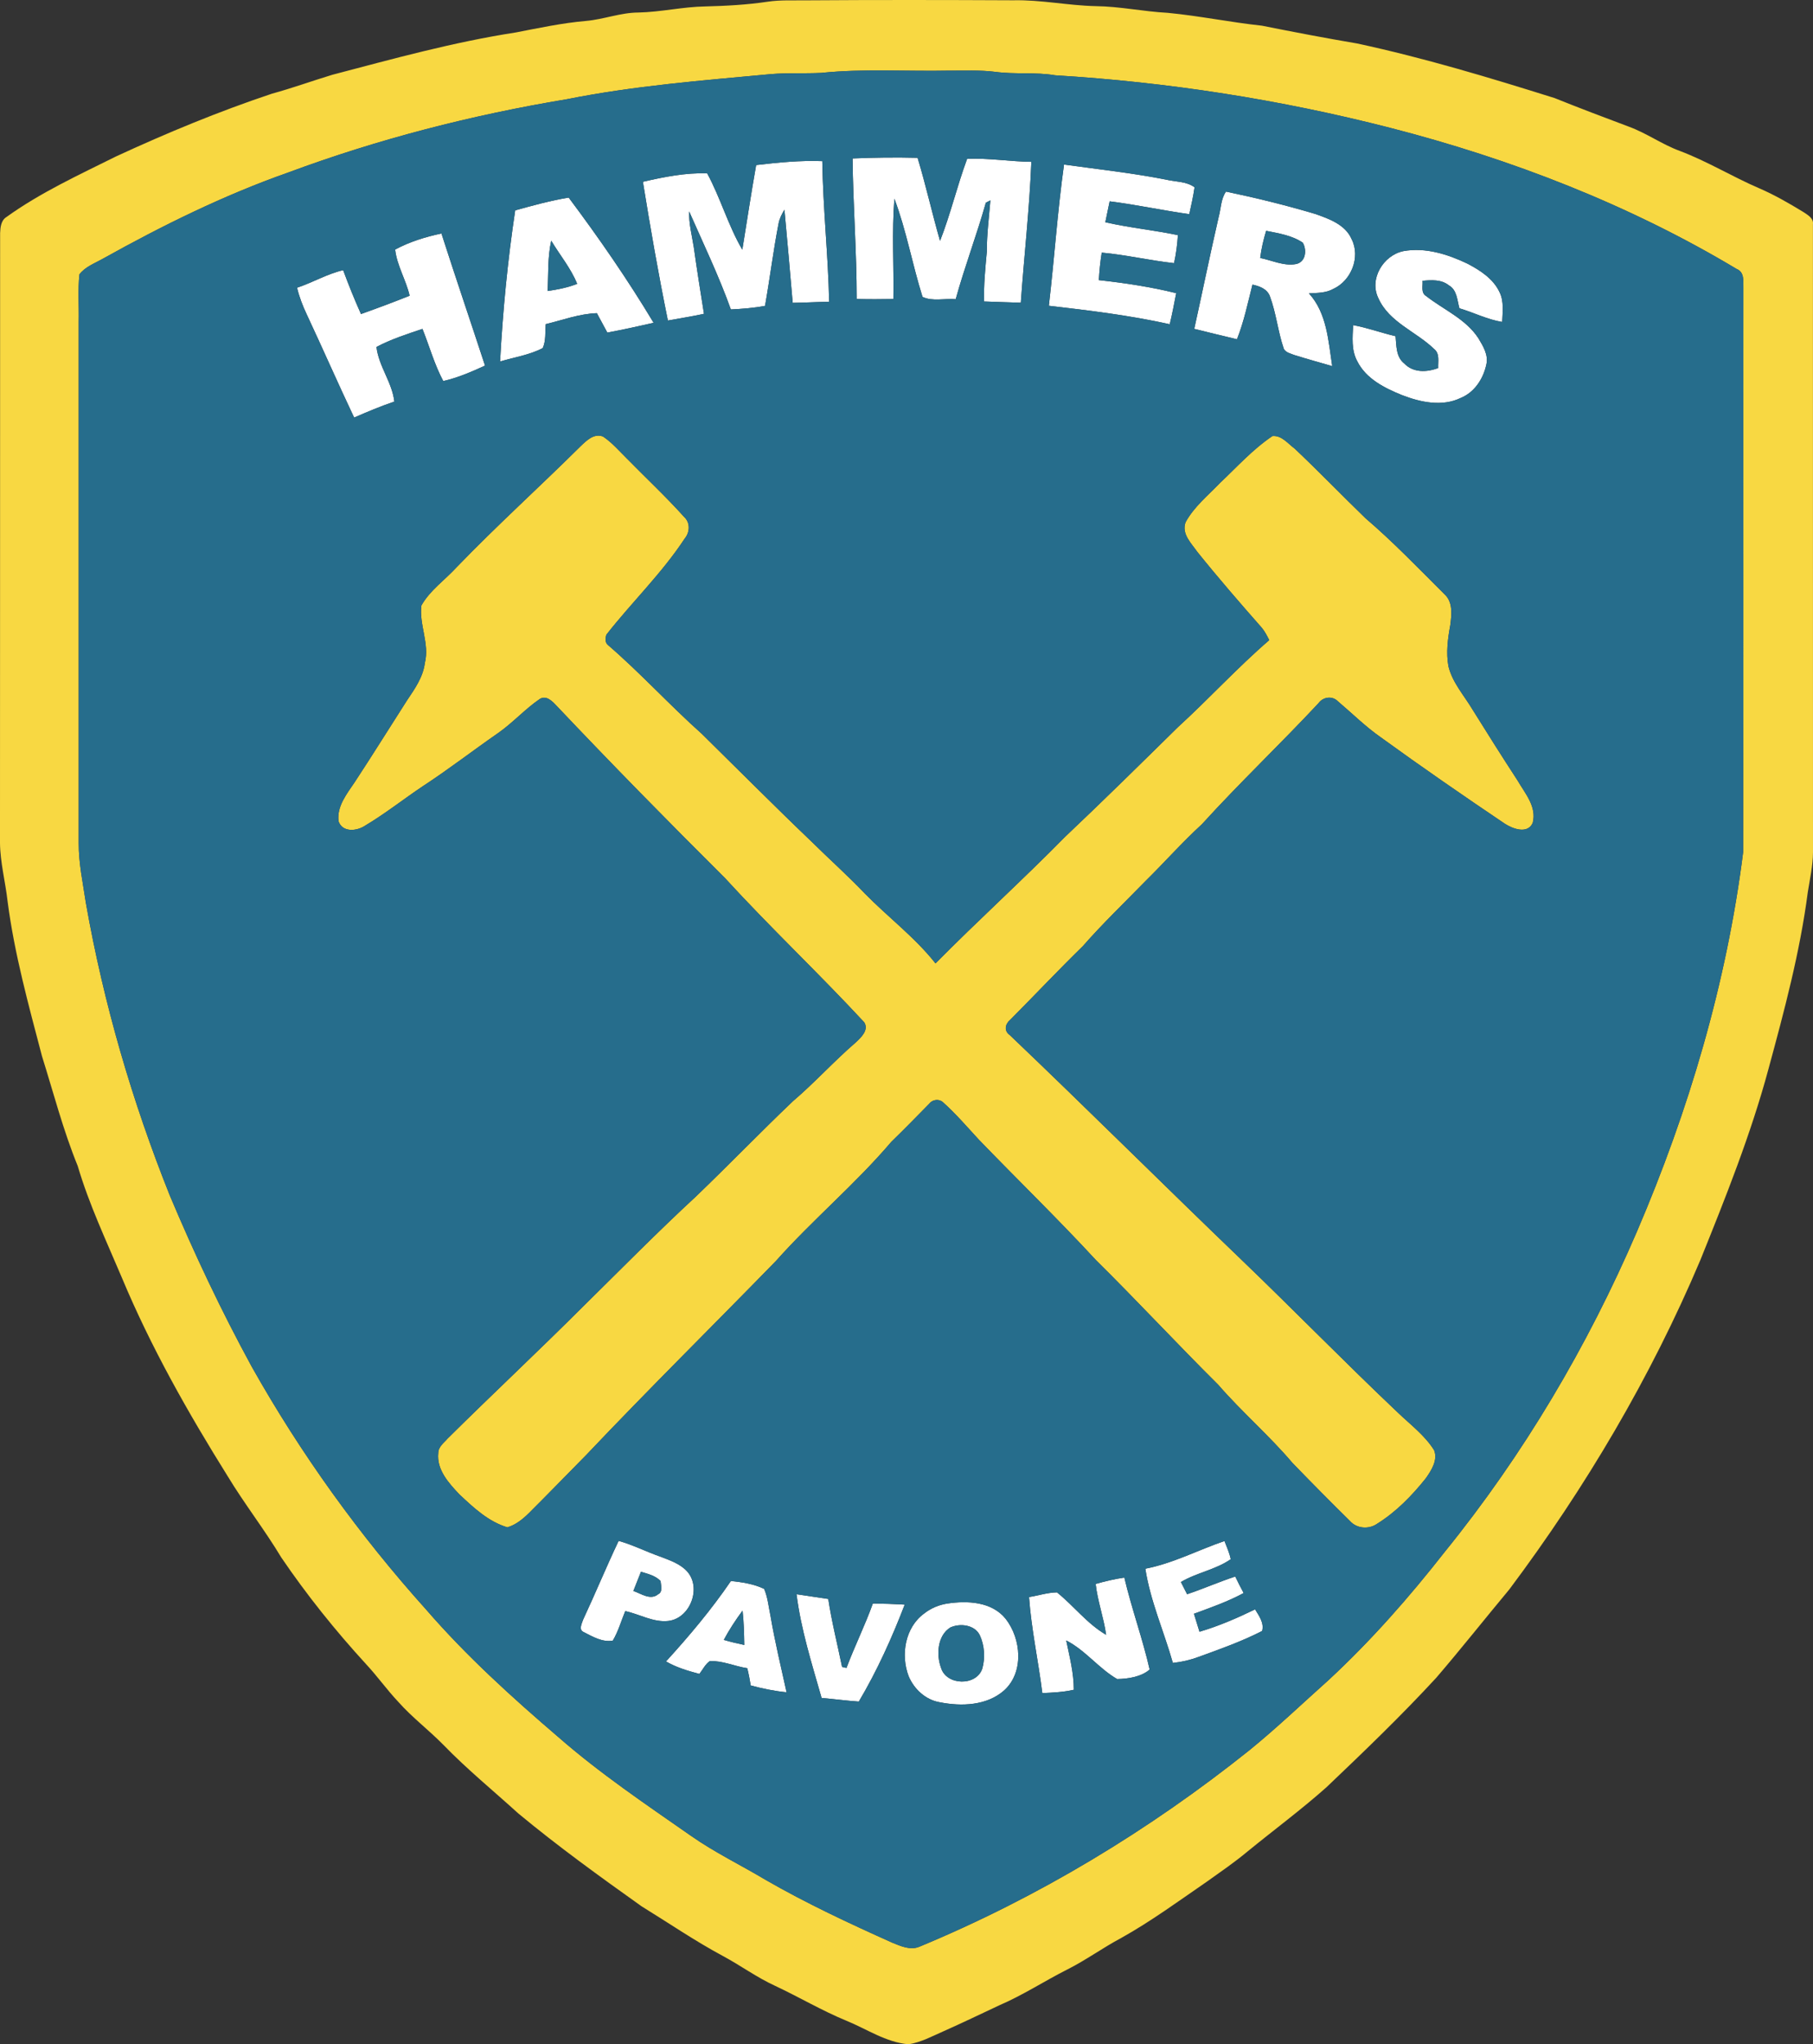 <?xml version="1.0" encoding="utf-8"?>
<!-- Generator: Adobe Illustrator 16.0.3, SVG Export Plug-In . SVG Version: 6.00 Build 0)  -->
<!DOCTYPE svg PUBLIC "-//W3C//DTD SVG 1.1//EN" "http://www.w3.org/Graphics/SVG/1.1/DTD/svg11.dtd">
<svg version="1.1" id="Layer_1" xmlns="http://www.w3.org/2000/svg" xmlns:xlink="http://www.w3.org/1999/xlink" x="0px" y="0px"
	 width="454.158px" height="512px" viewBox="0 0 454.158 512" enable-background="new 0 0 454.158 512" xml:space="preserve">
<rect x="0" y="0" width="454.158" height="512" fill="#333333" stroke="none"/>
<g>
	<path fill="#FFFFFF" d="M213.571,39.685c5.42-0.237,10.856-0.29,16.284-0.161c2.084,6.879,3.634,13.902,5.626,20.804
		c2.642-6.718,4.275-13.788,6.787-20.552c5.382-0.221,10.711,0.68,16.085,0.756c-0.473,11.788-1.809,23.521-2.641,35.286
		c-3.069-0.076-6.138-0.221-9.208-0.313c-0.099-4.168,0.313-8.314,0.695-12.459c-0.016-4.306,0.542-8.581,0.893-12.864
		c-0.283,0.145-0.855,0.443-1.138,0.588c-2.291,8.123-5.306,16.024-7.55,24.163c-2.726-0.229-5.863,0.618-8.314-0.581
		c-2.558-8.123-4.031-16.597-7.046-24.583c-0.657,8.352-0.107,16.757-0.252,25.125c-3.062,0.054-6.13,0.076-9.192-0.015
		C214.61,63.137,213.693,51.426,213.571,39.685z"/>
	<path fill="#FFFFFF" d="M189.417,41.341c5.497-0.642,11.024-1.199,16.566-0.985c0.183,11.749,1.458,23.46,1.718,35.217
		c-3.046,0.053-6.084,0.236-9.131,0.275c-0.649-7.78-1.359-15.551-2.069-23.323c-0.664,1.092-1.252,2.245-1.481,3.512
		c-1.321,6.825-2.168,13.727-3.382,20.567c-2.824,0.534-5.695,0.755-8.558,0.893c-3.008-8.383-6.863-16.414-10.451-24.552
		c-0.099,3.046,0.702,6.008,1.168,8.993c0.786,5.566,1.657,11.116,2.55,16.658c-2.993,0.665-6.031,1.115-9.039,1.68
		c-2.367-11.528-4.382-23.14-6.26-34.744c5.26-1.214,10.681-2.305,16.101-2.115c3.352,6.176,5.245,13.055,8.802,19.125
		C187.096,55.472,188.164,48.396,189.417,41.341z"/>
	<path fill="#FFFFFF" d="M266.539,41.211c8.489,1.183,17.024,2.099,25.453,3.756c2.405,0.588,5.176,0.413,7.245,1.939
		c-0.313,2.267-0.839,4.497-1.32,6.733c-6.672-0.939-13.261-2.375-19.949-3.214c-0.367,1.741-0.74,3.489-1.084,5.237
		c6,1.375,12.146,1.97,18.177,3.229c-0.145,2.359-0.45,4.703-0.962,7.016c-6.069-0.664-12.032-2.084-18.116-2.634
		c-0.359,2.283-0.596,4.581-0.725,6.886c6.512,0.71,13.016,1.695,19.384,3.267c-0.512,2.596-0.993,5.199-1.619,7.78
		c-9.986-2.214-20.14-3.458-30.286-4.626C264.118,64.802,264.897,52.945,266.539,41.211z"/>
	<g>
		<path fill="#FFFFFF" d="M305.268,54.388c0.588-2.122,0.549-4.573,1.847-6.405c7.52,1.573,15.001,3.413,22.369,5.604
			c3.466,1.221,7.528,2.664,9.1,6.313c2.275,4.474-0.091,10.406-4.581,12.452c-1.863,1.061-4.046,1-6.115,1.122
			c4.52,4.962,4.863,11.933,5.833,18.223c-3.161-0.916-6.329-1.786-9.467-2.771c-0.946-0.366-2.092-0.596-2.649-1.527
			c-1.489-4.321-1.909-8.948-3.512-13.238c-0.703-1.832-2.604-2.496-4.352-2.878c-1.16,4.596-2.129,9.268-3.878,13.688
			c-3.565-0.878-7.146-1.695-10.703-2.604C301.214,73.046,303.13,63.694,305.268,54.388z M317.17,57.809
			c-0.672,2.229-1.207,4.489-1.489,6.802c2.947,0.588,5.947,2.084,8.978,1.519c2.451-0.504,2.764-3.504,1.687-5.352
			C323.636,58.946,320.308,58.442,317.17,57.809z"/>
	</g>
	<g>
		<path fill="#FFFFFF" d="M129.059,52.686c4.428-1.229,8.863-2.45,13.398-3.199c7.573,10.116,14.773,20.521,21.277,31.362
			c-3.855,0.885-7.711,1.718-11.597,2.451c-0.878-1.619-1.756-3.245-2.619-4.863c-4.405,0.145-8.565,1.725-12.81,2.749
			c-0.176,2,0.091,4.123-0.756,6c-3.321,1.726-7.115,2.29-10.68,3.352C125.952,77.872,127.166,65.229,129.059,52.686z
			 M137.197,72.879c2.512-0.359,5.016-0.855,7.382-1.787c-1.581-3.917-4.344-7.207-6.497-10.81
			C137.159,64.42,137.373,68.68,137.197,72.879z"/>
	</g>
	<path fill="#FFFFFF" d="M98.98,62.503c3.611-1.947,7.604-3.176,11.604-4.023c3.55,11.062,7.306,22.056,10.917,33.095
		c-3.39,1.542-6.825,3.046-10.466,3.863c-2.214-4.145-3.466-8.711-5.207-13.062c-3.901,1.313-7.871,2.588-11.52,4.52
		c0.549,4.84,3.924,8.833,4.474,13.688c-3.428,1.145-6.757,2.565-10.07,4c-4.039-8.535-7.825-17.185-11.826-25.735
		c-1.039-2.183-1.916-4.443-2.474-6.794c3.924-1.283,7.512-3.458,11.551-4.39c1.367,3.71,2.848,7.382,4.466,10.986
		c4.084-1.458,8.153-2.97,12.184-4.588C101.705,70.115,99.445,66.55,98.98,62.503z"/>
	<path fill="#FFFFFF" d="M345.272,74.673c-2.352-4.817,1.252-10.742,6.283-11.78c5.527-0.993,11.085,0.779,16.032,3.138
		c3.191,1.664,6.489,3.787,8.062,7.168c1.13,2.313,0.741,4.955,0.649,7.436c-3.726-0.603-7.116-2.352-10.711-3.42
		c-0.573-2-0.588-4.581-2.626-5.733c-1.886-1.519-4.367-1.366-6.619-1.152c0.122,1.274-0.458,2.985,0.878,3.794
		c4.405,3.451,9.948,5.741,13.108,10.574c1.168,1.962,2.558,4.176,2.008,6.565c-0.74,3.55-2.947,6.978-6.39,8.39
		c-4.672,2.283-10.108,1.1-14.727-0.687c-4.359-1.764-8.994-4.069-11.208-8.459c-1.534-2.779-1.206-6.039-1.046-9.077
		c3.604,0.657,7.054,1.939,10.62,2.771c0.229,2.381,0.092,5.191,2.183,6.833c2.245,2.359,5.665,2.229,8.505,1.138
		c-0.076-1.641,0.45-3.634-1.062-4.794C354.708,83.017,347.967,80.727,345.272,74.673z"/>
	<g>
		<path fill="#FFFFFF" d="M154.97,385.918c3.558,0.992,6.855,2.688,10.337,3.909c2.405,0.931,5.031,1.771,6.817,3.741
			c3.68,4.092,0.786,11.78-4.718,12.406c-3.756,0.419-7.184-1.703-10.78-2.466c-1.03,2.466-1.74,5.092-3.122,7.398
			c-2.573,0.465-5.069-1.008-7.291-2.146c-1.336-0.572-0.45-2.161-0.145-3.107C149.122,399.118,151.871,392.438,154.97,385.918z
			 M160.558,393.659c-0.618,1.604-1.259,3.199-1.9,4.802c1.939,0.657,4.275,2.428,6.214,0.817c1.222-0.55,0.672-2.267,0.603-3.306
			C164.169,394.614,162.292,394.179,160.558,393.659z"/>
	</g>
	<path fill="#FFFFFF" d="M286.907,392.889c6.924-1.336,13.208-4.672,19.827-6.939c0.564,1.503,1.259,2.977,1.565,4.565
		c-3.787,2.634-8.528,3.352-12.482,5.71c0.512,1.015,1.031,2.031,1.558,3.054c4.062-1.374,7.985-3.092,12.055-4.436
		c0.664,1.39,1.366,2.771,2.107,4.138c-3.962,2.152-8.237,3.633-12.452,5.191c0.466,1.497,0.931,3,1.389,4.504
		c4.81-1.42,9.421-3.413,13.925-5.604c0.985,1.619,2.306,3.39,1.764,5.413c-5.1,2.619-10.528,4.535-15.902,6.489
		c-2.084,0.779-4.252,1.275-6.458,1.512C291.572,408.607,288.159,400.996,286.907,392.889z"/>
	<path fill="#FFFFFF" d="M274.463,396.706c2.359-0.679,4.756-1.237,7.184-1.595c1.824,7.756,4.573,15.269,6.344,23.033
		c-2.077,1.817-5.413,2.344-8.146,2.382c-4.649-2.688-7.947-7.214-12.757-9.665c0.84,4.077,1.909,8.153,1.901,12.352
		c-2.588,0.588-5.245,0.71-7.886,0.833c-0.993-8.031-2.749-15.971-3.329-24.048c2.329-0.39,4.634-1.138,6.993-1.184
		c4.229,3.39,7.565,7.871,12.314,10.627C276.486,405.134,274.944,401.027,274.463,396.706z"/>
	<g>
		<path fill="#FFFFFF" d="M183.103,395.958c2.832,0.313,5.726,0.74,8.313,1.985c0.916,2.138,1.115,4.481,1.588,6.741
			c1.107,6.436,2.619,12.78,4.031,19.155c-3.039-0.298-6.031-0.917-8.979-1.71c-0.236-1.45-0.511-2.894-0.862-4.313
			c-3.138-0.48-6.176-1.908-9.375-1.794c-1.16,0.787-1.771,2.146-2.626,3.222c-2.878-0.771-5.771-1.618-8.359-3.13
			C172.659,409.73,178.232,403.096,183.103,395.958z M181.309,410.722c1.687,0.496,3.413,0.901,5.138,1.26
			c-0.046-2.878-0.115-5.749-0.435-8.604C184.286,405.714,182.683,408.149,181.309,410.722z"/>
	</g>
	<path fill="#FFFFFF" d="M199.532,399.286c2.649,0.374,5.291,0.801,7.947,1.183c0.863,5.726,2.298,11.345,3.458,17.017
		c0.275,0.061,0.832,0.191,1.107,0.252c2.039-5.451,4.649-10.658,6.604-16.139c2.657,0.038,5.321,0.122,7.985,0.282
		c-3.214,8.352-6.924,16.582-11.497,24.285c-3.123-0.213-6.215-0.634-9.322-0.9C203.372,416.7,200.646,408.157,199.532,399.286z"/>
	<g>
		<path fill="#FFFFFF" d="M237.276,401.614c5.062-0.755,11.153-0.503,14.635,3.817c3.924,5,4.649,13.414-0.382,17.948
			c-4.336,3.817-10.665,4.031-16.063,2.97c-3.558-0.565-6.497-3.291-7.856-6.543c-2.031-5.329-0.901-12.215,3.901-15.704
			C233.177,402.783,235.184,401.943,237.276,401.614z M238.078,407.6c-3.252,1.992-3.581,6.848-2.336,10.153
			c1.366,4.428,8.894,4.581,10.33,0.13c0.755-2.718,0.549-5.787-0.642-8.359C244.124,406.92,240.513,406.5,238.078,407.6z"/>
	</g>
</g>
<g>
	<g>
		<path fill="#F8D842" d="M192.348,0.421c3.161-0.466,6.359-0.29,9.542-0.336c17.307-0.122,34.614-0.099,51.914-0.015
			c6.924-0.153,13.742,1.313,20.651,1.466c6.069,0.069,12.024,1.367,18.071,1.68c7.894,0.756,15.673,2.367,23.56,3.214
			c7.932,1.58,15.887,3.107,23.865,4.458c16.75,3.603,33.164,8.551,49.494,13.681c6.176,2.489,12.406,4.833,18.636,7.176
			c4.428,1.626,8.291,4.443,12.726,6.062c6.894,2.596,13.192,6.489,19.949,9.383c3.802,1.649,7.397,3.726,10.933,5.878
			c1.099,0.748,2.664,1.542,2.451,3.13c0.015,52.417-0.008,104.843,0.015,157.268c-0.023,3.359-0.771,6.657-1.298,9.962
			c-1.955,15.047-5.894,29.728-9.864,44.34c-4.413,16.368-10.734,32.141-17.063,47.845c-12.421,29.347-28.751,56.968-47.837,82.451
			c-6.13,7.352-12.062,14.864-18.299,22.125c-8.779,9.527-18.124,18.498-27.507,27.43c-6.359,5.665-13.223,10.726-19.811,16.116
			c-3.191,2.672-6.634,5.016-10.016,7.436c-7.1,4.878-14.055,9.993-21.59,14.2c-4.611,2.45-8.849,5.55-13.521,7.901
			c-5.718,2.886-11.101,6.421-17.002,8.955c-4.665,2.184-9.307,4.428-14.017,6.52c-2.84,1.237-5.619,2.764-8.719,3.252
			c-5.657-0.474-10.444-3.802-15.574-5.894c-6.146-2.527-11.872-5.939-17.88-8.749c-4.581-2.099-8.642-5.092-13.063-7.466
			c-7.023-3.771-13.612-8.283-20.392-12.459c-10.497-7.466-20.948-15.024-30.873-23.254c-6.268-5.695-12.841-11.062-18.742-17.154
			c-3.657-3.726-7.856-6.886-11.322-10.795c-2.848-3.023-5.252-6.42-8.085-9.459c-7.68-8.382-14.811-17.269-21.201-26.667
			c-4.191-6.978-9.222-13.406-13.437-20.369c-9.963-15.948-19.261-32.37-26.521-49.746c-3.901-9.237-8.215-18.33-11.055-27.972
			c-3.649-8.94-6.062-18.3-8.948-27.491c-3.359-12.818-6.917-25.621-8.619-38.791c-0.55-4.878-1.84-9.673-1.901-14.604
			c0.031-50.914,0.015-101.827,0.031-152.741c0.053-1.451,0.221-3.191,1.58-4.031c8.505-6.115,18.063-10.504,27.407-15.154
			c12.75-5.894,25.759-11.284,39.088-15.735c5.108-1.397,10.085-3.206,15.147-4.741c15.2-3.993,30.393-8.199,45.951-10.596
			c5.848-1.13,11.688-2.382,17.643-2.893c4.405-0.389,8.604-2.084,13.047-2.1c5.619-0.114,11.146-1.435,16.765-1.527
			C181.904,1.482,187.157,1.2,192.348,0.421z M193.065,18.568c-17.078,1.58-34.248,2.924-51.097,6.291
			c-23.758,3.947-47.196,9.963-69.778,18.353c-16.131,5.68-31.515,13.276-46.424,21.59c-2.031,1.153-4.397,1.992-5.863,3.901
			c-0.427,3.939-0.092,7.917-0.183,11.879c0,43.523,0,87.055,0,130.586c-0.023,5.062,1.061,10.032,1.802,15.024
			c4.42,25.071,11.573,49.631,21.033,73.259c6.146,14.604,12.925,28.942,20.514,42.852c12.268,21.819,26.995,42.264,43.729,60.876
			c10.047,11.597,21.445,21.926,33.08,31.889c10.39,9.085,21.865,16.803,33.164,24.689c5.985,4.199,12.574,7.367,18.834,11.116
			c10.207,5.871,20.88,10.856,31.614,15.666c2.13,0.855,4.52,1.985,6.818,1.023c29.744-12.337,57.578-29.155,82.726-49.257
			c6.848-5.573,13.23-11.68,19.811-17.559c10.597-9.825,20.163-20.704,29.064-32.072c19.712-24.315,35.79-51.486,48.143-80.222
			c13.009-30.309,22.476-62.289,26.613-95.04c0.129-47.097,0.007-94.185,0.061-141.282c-0.054-1.725,0.298-3.962-1.68-4.756
			c-26.934-16.139-56.517-27.567-86.879-35.377c-27.438-7.039-55.571-11.428-83.841-13.139c-4.985-0.847-10.07-0.183-15.07-0.87
			c-3.817-0.473-7.657-0.267-11.482-0.298c-10.688,0.221-21.414-0.535-32.057,0.565C201.501,18.461,197.272,18.209,193.065,18.568z"
			/>
	</g>
	<path fill="#F8D842" d="M145.358,111.837c1.512-1.443,3.397-3.397,5.703-2.504c2.252,1.512,4.031,3.596,5.947,5.489
		c4.779,4.871,9.78,9.543,14.345,14.62c1.595,1.435,1.481,3.855,0.168,5.436c-5.695,8.68-13.246,15.933-19.621,24.079
		c-0.267,0.794-0.374,1.924,0.336,2.535c8.2,7.062,15.498,15.108,23.575,22.308c9.101,8.956,18.101,18.017,27.332,26.842
		c4.481,4.436,9.199,8.627,13.551,13.192c5.794,5.909,12.505,10.925,17.65,17.452c10.627-10.749,21.842-20.903,32.439-31.683
		c9.543-9.023,18.895-18.246,28.254-27.453c7.787-7.115,14.917-14.933,22.911-21.827c-0.55-1.069-1.092-2.153-1.855-3.077
		c-5.497-6.245-10.948-12.528-16.154-19.01c-1.519-2.176-4.008-4.512-2.962-7.42c2.107-3.886,5.627-6.718,8.643-9.871
		c4.268-4.016,8.229-8.452,13.131-11.734c2.306-0.221,3.878,1.909,5.573,3.153c6.016,5.68,11.757,11.65,17.711,17.406
		c6.978,5.97,13.337,12.612,19.842,19.086c2.137,1.977,1.755,5.13,1.419,7.741c-0.625,3.375-1.084,6.855-0.465,10.268
		c1,4.107,3.932,7.314,6.046,10.864c3.695,5.947,7.443,11.864,11.261,17.727c1.878,3.252,4.871,6.581,3.809,10.635
		c-1.275,2.894-4.992,1.504-6.985,0.214c-10.458-7.046-20.85-14.223-31.064-21.628c-3.863-2.695-7.199-6.023-10.78-9.054
		c-1.405-1.42-3.718-1.077-4.84,0.504c-9.581,10.268-19.781,19.941-29.224,30.331c-4.924,4.504-9.329,9.505-14.078,14.177
		c-5.275,5.42-10.75,10.65-15.735,16.345c-6.176,6.031-12.1,12.322-18.192,18.444c-1.298,1.092-1.596,2.779-0.076,3.833
		c19.543,18.628,38.675,37.699,58.158,56.396c13.101,12.589,25.789,25.598,38.981,38.087c3.153,3.031,6.787,5.718,9.131,9.467
		c0.985,2.481-0.68,5.054-2.076,7.039c-3.474,4.352-7.436,8.421-12.185,11.383c-2.062,1.458-5.1,1.244-6.802-0.672
		c-4.863-4.779-9.657-9.643-14.406-14.543c-5.825-6.886-12.711-12.78-18.612-19.598c-10.345-10.268-20.254-20.972-30.629-31.217
		c-9.52-10.314-19.605-20.086-29.354-30.187c-2.924-3.168-5.741-6.466-8.963-9.344c-0.954-0.908-2.619-0.702-3.405,0.329
		c-3.153,3.206-6.283,6.436-9.52,9.565c-8.986,10.574-19.704,19.506-28.927,29.866c-15.826,16.238-31.965,32.171-47.562,48.631
		c-4.81,4.863-9.558,9.78-14.406,14.605c-1.52,1.473-3.237,2.855-5.299,3.465c-4.748-1.42-8.481-4.924-12.009-8.245
		c-2.672-2.81-5.756-6.191-5.298-10.375c0-1.565,1.405-2.52,2.313-3.596c11.253-11.154,22.827-21.972,34.034-33.171
		c9.352-9.207,18.559-18.574,28.201-27.483c8.184-7.856,16.063-16.024,24.27-23.842c5.504-4.688,10.337-10.078,15.818-14.788
		c1.298-1.229,3.26-3.061,2.077-4.97c-11.368-12.269-23.567-23.758-34.858-36.103c-14.299-14.23-28.43-28.606-42.287-43.249
		c-1.038-1.107-2.504-2.619-4.13-1.649c-3.733,2.55-6.764,5.978-10.482,8.566c-6.306,4.367-12.375,9.077-18.804,13.269
		c-4.863,3.26-9.466,6.909-14.498,9.909c-2.053,1.367-5.649,1.756-6.634-1.092c-0.497-3.771,2.115-6.924,4.076-9.864
		c4.443-6.756,8.703-13.627,13.07-20.429c1.939-2.878,4.031-5.841,4.474-9.383c1.207-4.833-1.481-9.558-0.87-14.383
		c2.16-3.84,5.955-6.42,8.886-9.649C124.448,131.633,135.136,121.976,145.358,111.837z"/>
</g>
<g>
	<g>
		<path fill="#266D8C" d="M193.065,18.568c4.207-0.359,8.436-0.107,12.65-0.313c10.643-1.1,21.369-0.344,32.057-0.565
			c3.825,0.031,7.665-0.176,11.482,0.298c5,0.687,10.085,0.023,15.07,0.87c28.27,1.71,56.403,6.1,83.841,13.139
			c30.362,7.81,59.945,19.239,86.879,35.377c1.978,0.794,1.626,3.031,1.68,4.756c-0.054,47.097,0.068,94.185-0.061,141.282
			c-4.138,32.751-13.604,64.731-26.613,95.04c-12.353,28.736-28.431,55.907-48.143,80.222
			c-8.902,11.368-18.467,22.247-29.064,32.072c-6.58,5.879-12.963,11.986-19.811,17.559c-25.148,20.102-52.982,36.92-82.726,49.257
			c-2.298,0.962-4.688-0.167-6.818-1.023c-10.734-4.81-21.407-9.795-31.614-15.666c-6.26-3.749-12.849-6.917-18.834-11.116
			c-11.299-7.886-22.773-15.604-33.164-24.689c-11.635-9.963-23.033-20.292-33.08-31.889
			c-16.735-18.612-31.461-39.058-43.729-60.876c-7.589-13.91-14.368-28.248-20.514-42.852
			c-9.459-23.628-16.613-48.188-21.033-73.259c-0.741-4.993-1.825-9.962-1.802-15.024c0-43.531,0-87.063,0-130.586
			c0.091-3.962-0.244-7.939,0.183-11.879c1.466-1.909,3.833-2.748,5.863-3.901c14.91-8.314,30.293-15.91,46.424-21.59
			c22.583-8.39,46.02-14.406,69.778-18.353C158.818,21.492,175.987,20.148,193.065,18.568z M213.571,39.685
			c0.122,11.742,1.039,23.453,1.031,35.194c3.062,0.091,6.13,0.069,9.192,0.015c0.145-8.367-0.405-16.772,0.252-25.125
			c3.016,7.985,4.489,16.459,7.046,24.583c2.451,1.199,5.588,0.351,8.314,0.581c2.245-8.139,5.26-16.04,7.55-24.163
			c0.282-0.145,0.855-0.443,1.138-0.588c-0.351,4.283-0.909,8.558-0.893,12.864c-0.382,4.146-0.794,8.291-0.695,12.459
			c3.069,0.092,6.138,0.237,9.208,0.313c0.832-11.765,2.168-23.499,2.641-35.286c-5.375-0.076-10.703-0.977-16.085-0.756
			c-2.512,6.764-4.146,13.833-6.787,20.552c-1.992-6.901-3.542-13.925-5.626-20.804C224.428,39.395,218.992,39.448,213.571,39.685z
			 M189.417,41.341c-1.252,7.054-2.321,14.131-3.466,21.201c-3.558-6.07-5.451-12.948-8.802-19.125
			c-5.42-0.19-10.841,0.901-16.101,2.115c1.878,11.604,3.894,23.216,6.26,34.744c3.008-0.565,6.046-1.015,9.039-1.68
			c-0.893-5.542-1.764-11.092-2.55-16.658c-0.466-2.985-1.267-5.947-1.168-8.993c3.588,8.138,7.443,16.169,10.451,24.552
			c2.863-0.138,5.734-0.359,8.558-0.893c1.214-6.84,2.062-13.742,3.382-20.567c0.229-1.267,0.817-2.42,1.481-3.512
			c0.71,7.772,1.42,15.543,2.069,23.323c3.046-0.039,6.085-0.222,9.131-0.275c-0.26-11.757-1.535-23.468-1.718-35.217
			C200.44,40.143,194.913,40.7,189.417,41.341z M266.539,41.211c-1.642,11.734-2.421,23.59-3.802,35.37
			c10.146,1.168,20.3,2.412,30.286,4.626c0.626-2.581,1.107-5.184,1.619-7.78c-6.368-1.572-12.872-2.557-19.384-3.267
			c0.129-2.306,0.366-4.604,0.725-6.886c6.084,0.549,12.047,1.97,18.116,2.634c0.512-2.313,0.817-4.657,0.962-7.016
			c-6.031-1.26-12.177-1.855-18.177-3.229c0.344-1.748,0.717-3.497,1.084-5.237c6.688,0.84,13.276,2.275,19.949,3.214
			c0.481-2.237,1.008-4.466,1.32-6.733c-2.069-1.527-4.84-1.352-7.245-1.939C283.563,43.311,275.028,42.395,266.539,41.211z
			 M305.268,54.388c-2.138,9.306-4.054,18.658-6.107,27.98c3.557,0.909,7.138,1.726,10.703,2.604
			c1.749-4.42,2.718-9.093,3.878-13.688c1.749,0.382,3.649,1.046,4.352,2.878c1.603,4.291,2.023,8.917,3.512,13.238
			c0.557,0.931,1.703,1.161,2.649,1.527c3.138,0.985,6.306,1.855,9.467,2.771c-0.97-6.291-1.313-13.261-5.833-18.223
			c2.069-0.122,4.252-0.061,6.115-1.122c4.489-2.046,6.855-7.978,4.581-12.452c-1.572-3.649-5.634-5.092-9.1-6.313
			c-7.367-2.191-14.849-4.031-22.369-5.604C305.817,49.815,305.856,52.266,305.268,54.388z M129.059,52.686
			c-1.893,12.543-3.107,25.186-3.787,37.852c3.565-1.062,7.359-1.626,10.68-3.352c0.848-1.878,0.581-4,0.756-6
			c4.245-1.023,8.405-2.604,12.81-2.749c0.863,1.619,1.741,3.245,2.619,4.863c3.886-0.733,7.741-1.565,11.597-2.451
			c-6.504-10.841-13.704-21.247-21.277-31.362C137.922,50.235,133.487,51.457,129.059,52.686z M98.98,62.503
			c0.465,4.046,2.725,7.612,3.633,11.559c-4.031,1.619-8.1,3.13-12.184,4.588c-1.619-3.604-3.1-7.276-4.466-10.986
			c-4.039,0.931-7.626,3.107-11.551,4.39c0.558,2.352,1.435,4.611,2.474,6.794c4,8.551,7.787,17.2,11.826,25.735
			c3.313-1.435,6.642-2.855,10.07-4c-0.55-4.856-3.924-8.849-4.474-13.688c3.649-1.932,7.619-3.207,11.52-4.52
			c1.741,4.351,2.993,8.917,5.207,13.062c3.641-0.816,7.077-2.321,10.466-3.863c-3.611-11.039-7.367-22.033-10.917-33.095
			C106.583,59.328,102.591,60.557,98.98,62.503z M345.272,74.673c2.695,6.054,9.436,8.344,13.94,12.704
			c1.512,1.16,0.985,3.153,1.062,4.794c-2.84,1.091-6.26,1.222-8.505-1.138c-2.091-1.641-1.954-4.451-2.183-6.833
			c-3.565-0.833-7.016-2.115-10.62-2.771c-0.16,3.039-0.488,6.298,1.046,9.077c2.214,4.39,6.848,6.695,11.208,8.459
			c4.619,1.787,10.054,2.97,14.727,0.687c3.443-1.413,5.649-4.84,6.39-8.39c0.55-2.39-0.839-4.604-2.008-6.565
			c-3.16-4.833-8.703-7.123-13.108-10.574c-1.336-0.809-0.756-2.52-0.878-3.794c2.252-0.214,4.733-0.367,6.619,1.152
			c2.038,1.153,2.053,3.733,2.626,5.733c3.596,1.069,6.985,2.817,10.711,3.42c0.091-2.481,0.48-5.123-0.649-7.436
			c-1.573-3.382-4.871-5.504-8.062-7.168c-4.947-2.359-10.505-4.13-16.032-3.138C346.524,63.931,342.92,69.855,345.272,74.673z
			 M145.358,111.837c-10.222,10.139-20.911,19.796-30.912,30.164c-2.932,3.229-6.726,5.81-8.886,9.649
			c-0.611,4.825,2.077,9.551,0.87,14.383c-0.443,3.542-2.534,6.505-4.474,9.383c-4.367,6.802-8.627,13.673-13.07,20.429
			c-1.961,2.939-4.573,6.092-4.076,9.864c0.985,2.848,4.581,2.458,6.634,1.092c5.031-3,9.635-6.649,14.498-9.909
			c6.429-4.191,12.498-8.902,18.804-13.269c3.718-2.588,6.749-6.016,10.482-8.566c1.626-0.97,3.092,0.542,4.13,1.649
			c13.857,14.643,27.988,29.018,42.287,43.249c11.291,12.345,23.491,23.834,34.858,36.103c1.184,1.909-0.778,3.741-2.077,4.97
			c-5.481,4.71-10.313,10.101-15.818,14.788c-8.207,7.818-16.086,15.986-24.27,23.842c-9.642,8.909-18.849,18.276-28.201,27.483
			c-11.208,11.2-22.781,22.018-34.034,33.171c-0.908,1.076-2.313,2.031-2.313,3.596c-0.458,4.184,2.626,7.565,5.298,10.375
			c3.527,3.321,7.261,6.825,12.009,8.245c2.062-0.61,3.779-1.992,5.299-3.465c4.848-4.825,9.596-9.742,14.406-14.605
			c15.597-16.46,31.736-32.393,47.562-48.631c9.223-10.36,19.941-19.292,28.927-29.866c3.237-3.13,6.367-6.359,9.52-9.565
			c0.786-1.031,2.451-1.237,3.405-0.329c3.222,2.878,6.039,6.176,8.963,9.344c9.749,10.1,19.834,19.873,29.354,30.187
			c10.375,10.245,20.285,20.949,30.629,31.217c5.901,6.818,12.788,12.711,18.612,19.598c4.749,4.901,9.543,9.764,14.406,14.543
			c1.702,1.916,4.741,2.13,6.802,0.672c4.749-2.962,8.71-7.031,12.185-11.383c1.396-1.985,3.061-4.558,2.076-7.039
			c-2.344-3.749-5.978-6.436-9.131-9.467c-13.192-12.49-25.88-25.499-38.981-38.087c-19.483-18.697-38.615-37.768-58.158-56.396
			c-1.52-1.053-1.222-2.74,0.076-3.833c6.092-6.123,12.017-12.414,18.192-18.444c4.985-5.695,10.459-10.925,15.735-16.345
			c4.749-4.672,9.153-9.673,14.078-14.177c9.443-10.39,19.643-20.063,29.224-30.331c1.123-1.581,3.436-1.924,4.84-0.504
			c3.581,3.031,6.917,6.359,10.78,9.054c10.214,7.405,20.605,14.582,31.064,21.628c1.993,1.29,5.71,2.68,6.985-0.214
			c1.062-4.054-1.931-7.382-3.809-10.635c-3.817-5.863-7.566-11.78-11.261-17.727c-2.115-3.55-5.046-6.756-6.046-10.864
			c-0.619-3.413-0.16-6.894,0.465-10.268c0.336-2.611,0.718-5.764-1.419-7.741c-6.505-6.474-12.864-13.116-19.842-19.086
			c-5.955-5.756-11.696-11.727-17.711-17.406c-1.695-1.245-3.268-3.375-5.573-3.153c-4.901,3.283-8.863,7.718-13.131,11.734
			c-3.016,3.153-6.535,5.985-8.643,9.871c-1.045,2.909,1.443,5.245,2.962,7.42c5.207,6.481,10.658,12.765,16.154,19.01
			c0.763,0.924,1.306,2.008,1.855,3.077c-7.994,6.894-15.124,14.711-22.911,21.827c-9.359,9.207-18.711,18.43-28.254,27.453
			c-10.597,10.78-21.812,20.934-32.439,31.683c-5.145-6.527-11.856-11.543-17.65-17.452c-4.352-4.565-9.07-8.757-13.551-13.192
			c-9.23-8.825-18.231-17.887-27.332-26.842c-8.077-7.199-15.375-15.246-23.575-22.308c-0.71-0.61-0.603-1.74-0.336-2.535
			c6.375-8.146,13.925-15.398,19.621-24.079c1.313-1.581,1.427-4-0.168-5.436c-4.565-5.077-9.566-9.75-14.345-14.62
			c-1.916-1.893-3.695-3.977-5.947-5.489C148.755,108.44,146.87,110.394,145.358,111.837z M154.97,385.918
			c-3.1,6.52-5.848,13.2-8.902,19.734c-0.305,0.947-1.191,2.535,0.145,3.107c2.222,1.138,4.718,2.611,7.291,2.146
			c1.382-2.306,2.092-4.932,3.122-7.398c3.596,0.764,7.024,2.886,10.78,2.466c5.504-0.626,8.398-8.314,4.718-12.406
			c-1.787-1.97-4.413-2.81-6.817-3.741C161.826,388.606,158.528,386.911,154.97,385.918z M286.907,392.889
			c1.252,8.107,4.665,15.719,6.894,23.598c2.206-0.236,4.375-0.733,6.458-1.512c5.375-1.954,10.803-3.871,15.902-6.489
			c0.542-2.023-0.779-3.794-1.764-5.413c-4.504,2.191-9.115,4.184-13.925,5.604c-0.458-1.504-0.923-3.008-1.389-4.504
			c4.214-1.558,8.49-3.039,12.452-5.191c-0.741-1.367-1.443-2.749-2.107-4.138c-4.069,1.344-7.993,3.062-12.055,4.436
			c-0.527-1.023-1.046-2.039-1.558-3.054c3.955-2.359,8.696-3.077,12.482-5.71c-0.306-1.588-1-3.062-1.565-4.565
			C300.115,388.216,293.832,391.553,286.907,392.889z M274.463,396.706c0.481,4.321,2.023,8.429,2.619,12.734
			c-4.749-2.756-8.085-7.237-12.314-10.627c-2.359,0.046-4.665,0.794-6.993,1.184c0.58,8.077,2.336,16.017,3.329,24.048
			c2.642-0.122,5.298-0.245,7.886-0.833c0.008-4.199-1.061-8.275-1.901-12.352c4.81,2.451,8.108,6.978,12.757,9.665
			c2.733-0.038,6.069-0.565,8.146-2.382c-1.771-7.764-4.52-15.276-6.344-23.033C279.219,395.469,276.822,396.026,274.463,396.706z
			 M183.103,395.958c-4.871,7.138-10.444,13.772-16.269,20.155c2.588,1.512,5.481,2.359,8.359,3.13
			c0.855-1.076,1.466-2.435,2.626-3.222c3.199-0.114,6.237,1.313,9.375,1.794c0.351,1.42,0.626,2.863,0.862,4.313
			c2.947,0.794,5.94,1.413,8.979,1.71c-1.413-6.375-2.924-12.719-4.031-19.155c-0.473-2.26-0.672-4.604-1.588-6.741
			C188.829,396.698,185.935,396.271,183.103,395.958z M199.532,399.286c1.115,8.871,3.84,17.414,6.283,25.98
			c3.107,0.267,6.199,0.687,9.322,0.9c4.573-7.703,8.283-15.933,11.497-24.285c-2.665-0.161-5.329-0.244-7.985-0.282
			c-1.955,5.481-4.565,10.688-6.604,16.139c-0.275-0.061-0.832-0.191-1.107-0.252c-1.16-5.672-2.595-11.292-3.458-17.017
			C204.822,400.087,202.181,399.66,199.532,399.286z M237.276,401.614c-2.092,0.329-4.1,1.168-5.764,2.489
			c-4.802,3.489-5.932,10.375-3.901,15.704c1.359,3.252,4.298,5.978,7.856,6.543c5.397,1.061,11.726,0.847,16.063-2.97
			c5.031-4.535,4.306-12.948,0.382-17.948C248.43,401.111,242.338,400.859,237.276,401.614z"/>
	</g>
	<path fill="#266D8C" d="M317.17,57.809c3.138,0.633,6.466,1.138,9.176,2.97c1.077,1.847,0.764,4.848-1.687,5.352
		c-3.031,0.565-6.031-0.931-8.978-1.519C315.963,62.297,316.498,60.038,317.17,57.809z"/>
	<path fill="#266D8C" d="M137.197,72.879c0.176-4.199-0.038-8.459,0.886-12.597c2.153,3.603,4.916,6.894,6.497,10.81
		C142.213,72.023,139.709,72.52,137.197,72.879z"/>
	<path fill="#266D8C" d="M160.558,393.659c1.733,0.52,3.611,0.955,4.917,2.313c0.069,1.039,0.619,2.756-0.603,3.306
		c-1.939,1.611-4.275-0.16-6.214-0.817C159.299,396.858,159.94,395.263,160.558,393.659z"/>
	<path fill="#266D8C" d="M181.309,410.722c1.374-2.573,2.978-5.008,4.703-7.344c0.32,2.855,0.389,5.726,0.435,8.604
		C184.721,411.623,182.996,411.218,181.309,410.722z"/>
	<path fill="#266D8C" d="M238.078,407.6c2.436-1.1,6.046-0.68,7.352,1.924c1.191,2.573,1.397,5.642,0.642,8.359
		c-1.436,4.451-8.963,4.298-10.33-0.13C234.497,414.448,234.826,409.592,238.078,407.6z"/>
</g>
</svg>

